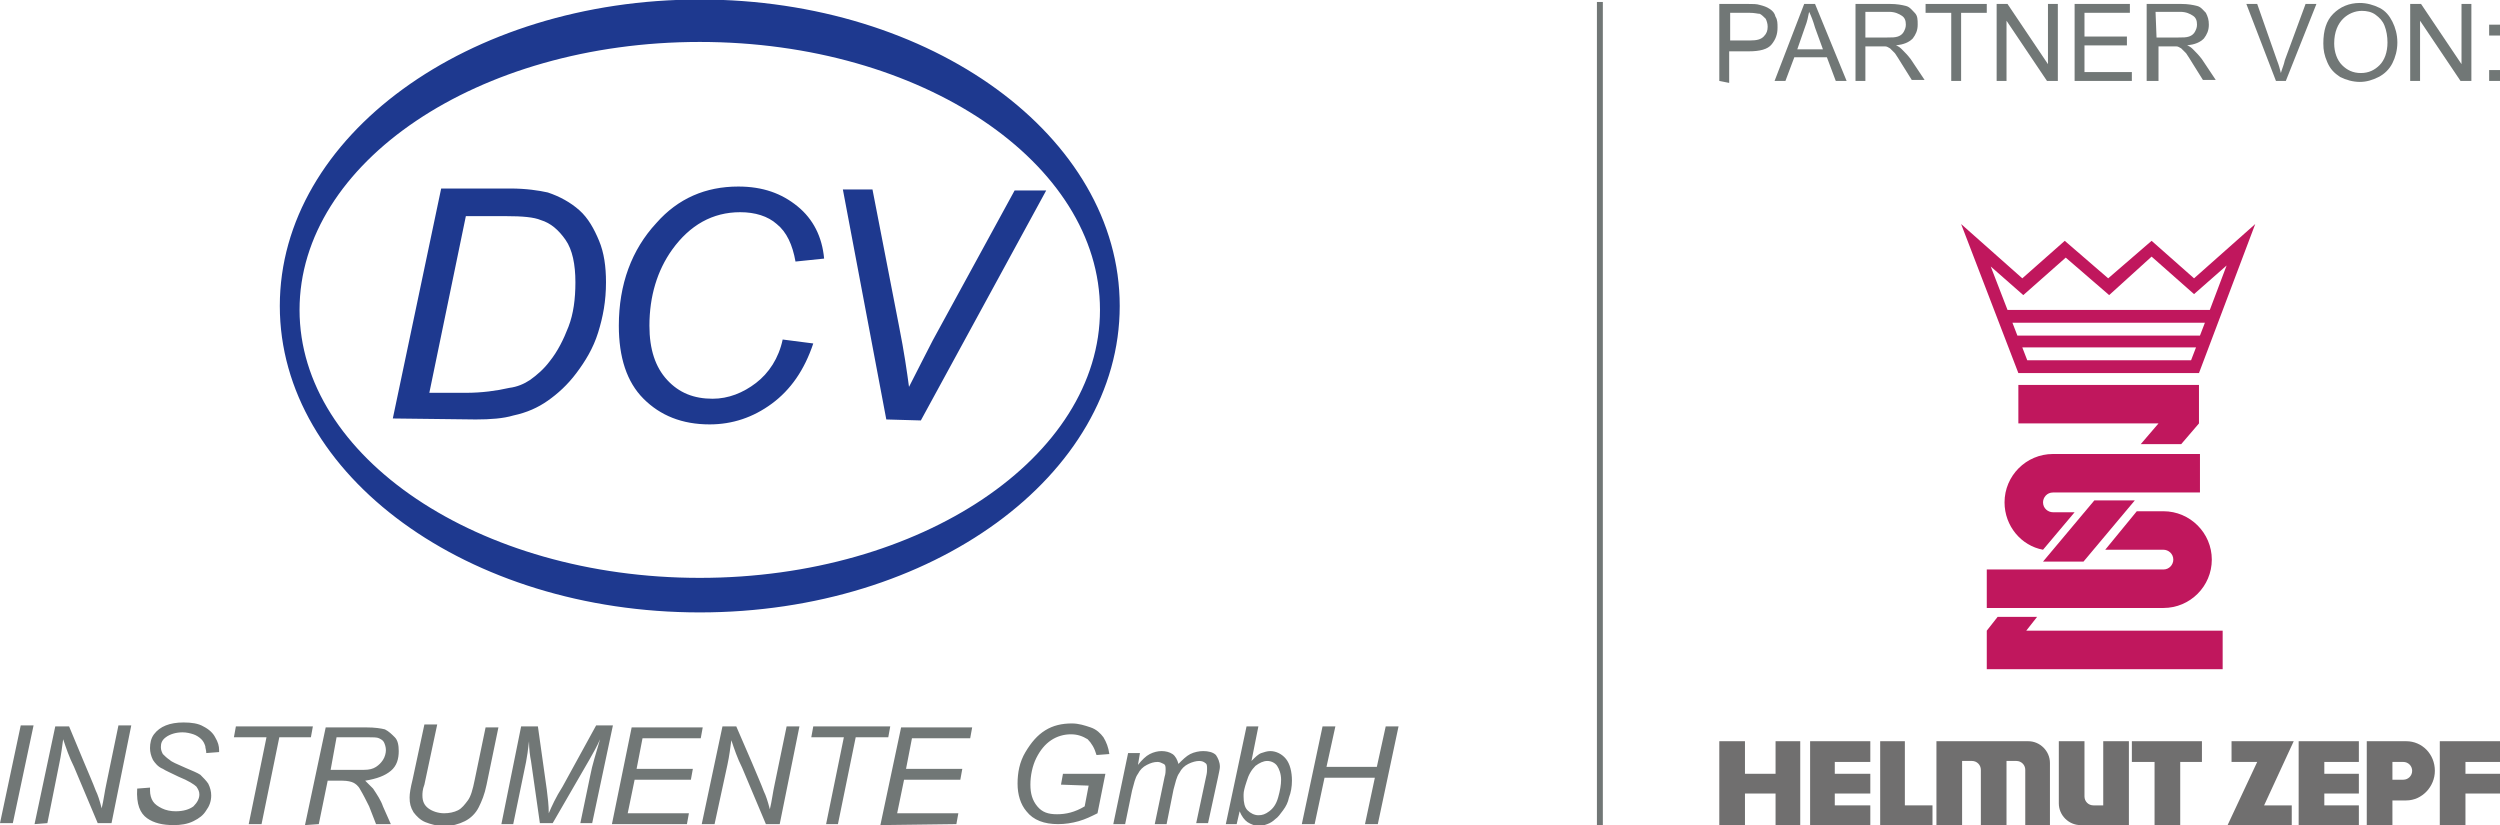 <svg xml:space="preserve" style="enable-background:new 0 0 253.3 83.6;" viewBox="0 0 253.3 83.6" y="0px" x="0px" xmlns:xlink="http://www.w3.org/1999/xlink" xmlns="http://www.w3.org/2000/svg" id="Ebene_1" version="1.1">
<style type="text/css">
	.st0{fill:#1E398F;}
	.st1{fill:none;stroke:#1E398F;stroke-width:0.5;}
	.st2{fill:#717776;}
	.st3{fill:#706F6F;}
	.st4{fill:#C0175D;}
</style>
<path d="M113.2,31c0-17-18.9-30.8-42.3-30.8S28.6,14,28.6,31s18.9,30.8,42.3,30.8S113.2,48,113.2,31 M111.7,31.4
	c0,15.1-18.3,27.4-40.8,27.4S30.1,46.5,30.1,31.4S48.3,4,70.9,4S111.7,16.3,111.7,31.4" class="st0"></path>
<path d="M113.2,31c0-17-18.9-30.8-42.3-30.8S28.6,14,28.6,31s18.9,30.8,42.3,30.8S113.2,48,113.2,31L113.2,31z
	 M111.7,31.4c0,15.1-18.3,27.4-40.8,27.4S30.1,46.5,30.1,31.4S48.3,4,70.9,4S111.7,16.3,111.7,31.4L111.7,31.4z" class="st1"></path>
<path d="M48.2,42.5c1.5,0,2.8-0.1,3.8-0.4c1.4-0.3,2.5-0.8,3.5-1.5s2-1.6,2.9-2.8s1.7-2.5,2.2-4.1s0.8-3.2,0.8-5.1
	c0-1.6-0.2-3-0.7-4.2s-1.1-2.3-2-3.1c-0.9-0.8-2-1.4-3.2-1.8c-0.9-0.2-2.2-0.4-3.8-0.4h-7l-4.9,23.3L48.2,42.5L48.2,42.5z
	 M47.2,21.9h4.1c1.6,0,2.8,0.1,3.5,0.4c1,0.3,1.8,1,2.5,2s1,2.5,1,4.3c0,1.7-0.2,3.2-0.7,4.5c-0.5,1.3-1.1,2.5-1.9,3.5
	c-0.6,0.8-1.3,1.4-2,1.9c-0.6,0.4-1.3,0.7-2.1,0.8c-1.3,0.3-2.8,0.5-4.4,0.5h-3.7L47.2,21.9L47.2,21.9z M76.6,38.8
	c-1.3,1-2.8,1.6-4.4,1.6c-1.9,0-3.4-0.6-4.6-1.9c-1.2-1.3-1.8-3.1-1.8-5.5c0-3,0.8-5.6,2.3-7.7c1.8-2.5,4.1-3.8,6.9-3.8
	c1.5,0,2.8,0.4,3.7,1.2c1,0.8,1.6,2.1,1.9,3.8l2.9-0.3c-0.2-2.2-1.1-4-2.7-5.3s-3.5-2-6-2c-3.3,0-6.1,1.2-8.3,3.7
	c-2.5,2.7-3.8,6.2-3.8,10.4c0,3.2,0.8,5.7,2.5,7.4s3.9,2.6,6.7,2.6c2.3,0,4.4-0.7,6.3-2.1c1.9-1.4,3.3-3.4,4.2-6.1l-3.1-0.4
	C78.9,36.3,77.9,37.8,76.6,38.8 M93.3,42.6L106,19.3h-3.2l-8.3,15.2c-0.6,1.2-1.4,2.7-2.4,4.7c-0.2-1.5-0.5-3.6-1-6.1l-2.7-13.9h-3
	l4.4,23.3L93.3,42.6L93.3,42.6z" class="st0"></path>
<path d="M1.3,83.4l2.1-9.9H2.1L0,83.4H1.3z M4.8,83.4l1.2-6c0.2-0.9,0.3-1.8,0.4-2.5c0.3,0.9,0.6,1.8,1.1,2.8l2.4,5.7
	h1.4l2-9.9H12l-1.2,5.8c-0.2,0.9-0.3,1.8-0.5,2.6c-0.2-0.8-0.4-1.4-0.6-1.8c-0.3-0.8-0.7-1.7-1.2-2.9L7,73.6H5.6l-2.1,9.9L4.8,83.4
	L4.8,83.4z M14.9,82.9c0.7,0.5,1.6,0.7,2.7,0.7c0.7,0,1.4-0.1,2-0.4s1-0.6,1.3-1.1c0.3-0.4,0.5-0.9,0.5-1.5c0-0.4-0.1-0.8-0.3-1.2
	c-0.2-0.3-0.5-0.6-0.8-0.9c-0.3-0.2-0.8-0.4-1.5-0.7c-0.9-0.4-1.4-0.6-1.6-0.8c-0.3-0.2-0.5-0.4-0.7-0.6c-0.1-0.2-0.2-0.4-0.2-0.7
	c0-0.4,0.1-0.7,0.5-1s1-0.5,1.7-0.5c0.4,0,0.8,0.1,1.1,0.2s0.6,0.3,0.8,0.5s0.3,0.4,0.4,0.7c0,0.2,0.1,0.4,0.1,0.7l1.3-0.1
	c0-0.1,0-0.2,0-0.2c0-0.4-0.1-0.8-0.4-1.3c-0.2-0.4-0.6-0.8-1.2-1.1c-0.5-0.3-1.2-0.4-2-0.4c-0.7,0-1.3,0.1-1.8,0.3
	c-0.5,0.2-0.9,0.5-1.2,0.9s-0.4,0.9-0.4,1.4c0,0.4,0.1,0.8,0.3,1.2c0.2,0.3,0.5,0.7,1,0.9c0.3,0.2,0.8,0.4,1.6,0.8
	c1,0.4,1.6,0.8,1.8,1c0.2,0.3,0.3,0.5,0.3,0.8c0,0.4-0.2,0.8-0.6,1.2c-0.4,0.3-1,0.5-1.8,0.5c-0.5,0-1-0.1-1.4-0.3
	c-0.4-0.2-0.7-0.4-0.9-0.7s-0.3-0.7-0.3-1.1v-0.3l-1.3,0.1C13.8,81.5,14.2,82.4,14.9,82.9 M26.5,83.5l1.8-8.8h3.2l0.2-1.1h-7.8
	l-0.2,1.1H27l-1.8,8.8H26.5z M32.3,83.5l0.9-4.4h1.5c0.5,0,0.9,0.1,1.1,0.2c0.2,0.1,0.5,0.3,0.7,0.7c0.3,0.5,0.6,1.1,0.9,1.7
	l0.7,1.8h1.5l-0.8-1.8c-0.2-0.6-0.6-1.2-1-1.8c-0.2-0.2-0.5-0.5-0.8-0.8c1.2-0.2,2-0.5,2.6-1s0.8-1.2,0.8-2c0-0.6-0.1-1.1-0.4-1.4
	s-0.6-0.6-1-0.8c-0.4-0.1-1-0.2-1.9-0.2H33l-2.1,9.9L32.3,83.5L32.3,83.5z M34.1,74.7h3.2c0.5,0,0.9,0,1.1,0.1
	c0.2,0.1,0.4,0.2,0.5,0.4c0.1,0.2,0.2,0.5,0.2,0.8s-0.1,0.7-0.3,1s-0.4,0.5-0.7,0.7S37.4,78,36.9,78c-0.2,0-0.8,0-1.6,0h-1.8
	L34.1,74.7L34.1,74.7z M41.8,79c-0.2,0.8-0.3,1.4-0.3,1.8c0,0.6,0.1,1,0.4,1.5c0.3,0.4,0.7,0.8,1.2,1s1.2,0.4,1.9,0.4
	c0.8,0,1.5-0.2,2.1-0.5s1.1-0.8,1.4-1.4c0.3-0.6,0.6-1.3,0.8-2.3l1.2-5.8h-1.3L48.1,79c-0.2,1-0.4,1.7-0.7,2.1s-0.6,0.8-1,1
	s-0.9,0.3-1.4,0.3c-0.6,0-1.2-0.2-1.6-0.5c-0.4-0.3-0.6-0.7-0.6-1.3c0-0.2,0-0.6,0.2-1.1l1.3-6.1H43L41.8,79L41.8,79z M52,83.5
	l1.3-6.3c0.1-0.5,0.2-1.2,0.3-2.1c0,0.8,0.1,1.5,0.2,2l0.9,6.3H56l3.7-6.4c0.4-0.7,0.8-1.4,1.1-2.1c-0.4,1.4-0.8,2.6-1,3.7l-1,4.8
	H60l2.1-9.9h-1.7L57,79.7c-0.7,1.1-1.1,2-1.4,2.7c0-0.8-0.1-1.6-0.2-2.4l-0.9-6.4h-1.7l-2,9.9L52,83.5L52,83.5z M69.6,83.5l0.2-1.1
	h-6.2l0.7-3.4H70l0.2-1.1h-5.7l0.6-3.1H71l0.2-1.1H64l-2,9.8H69.6L69.6,83.5z M72.4,83.5l1.3-6c0.2-0.9,0.3-1.8,0.4-2.5
	c0.3,0.9,0.6,1.8,1.1,2.8l2.4,5.7H79l2-9.9h-1.3l-1.2,5.8c-0.2,0.9-0.3,1.8-0.5,2.6c-0.2-0.8-0.4-1.4-0.6-1.8
	c-0.3-0.8-0.7-1.7-1.2-2.9l-1.6-3.7h-1.4l-2.1,9.9H72.4L72.4,83.5z M84.9,83.5l1.8-8.8H90l0.2-1.1h-7.8l-0.2,1.1h3.3l-1.8,8.8
	C83.6,83.5,84.9,83.5,84.9,83.5z M96.9,83.5l0.2-1.1h-6.2l0.7-3.4h5.7l0.2-1.1h-5.7l0.6-3.1h5.9l0.2-1.1h-7.2l-2.1,9.9L96.9,83.5
	L96.9,83.5z M110.3,79.6l-0.4,2.1c-1,0.6-1.9,0.8-2.8,0.8s-1.5-0.2-2-0.8s-0.7-1.3-0.7-2.2s0.2-1.9,0.6-2.7c0.4-0.8,0.9-1.4,1.5-1.8
	s1.3-0.6,2-0.6s1.2,0.2,1.7,0.5c0.4,0.4,0.7,0.9,0.9,1.6l1.3-0.1c-0.1-0.7-0.3-1.2-0.6-1.7c-0.3-0.4-0.7-0.8-1.3-1
	c-0.6-0.2-1.2-0.4-1.9-0.4c-1,0-1.9,0.2-2.7,0.7c-0.8,0.5-1.4,1.2-2,2.2s-0.8,2.1-0.8,3.2s0.3,2.1,0.9,2.8c0.7,0.9,1.8,1.3,3.2,1.3
	c0.7,0,1.4-0.1,2.1-0.3c0.7-0.2,1.3-0.5,1.9-0.8l0.8-4h-4.3l-0.2,1.1L110.3,79.6L110.3,79.6z M114,83.5l0.7-3.4
	c0.2-0.7,0.3-1.3,0.6-1.7c0.2-0.4,0.5-0.7,0.9-0.9s0.7-0.3,1.1-0.3c0.2,0,0.4,0.1,0.6,0.2s0.2,0.3,0.2,0.6c0,0.1,0,0.4-0.1,0.7
	l-1,4.8h1.2l0.7-3.5c0.2-0.7,0.3-1.3,0.6-1.7c0.2-0.4,0.5-0.7,0.9-0.9s0.8-0.3,1.1-0.3c0.3,0,0.5,0.1,0.6,0.2
	c0.2,0.1,0.2,0.3,0.2,0.6c0,0.2,0,0.4-0.1,0.8l-1,4.7h1.2l1-4.6c0.1-0.5,0.2-0.9,0.2-1.1c0-0.5-0.2-0.9-0.4-1.2
	c-0.3-0.3-0.8-0.4-1.3-0.4c-0.4,0-0.9,0.1-1.3,0.3c-0.4,0.2-0.8,0.6-1.2,1c-0.1-0.4-0.3-0.8-0.6-1c-0.3-0.2-0.7-0.3-1.1-0.3
	s-0.8,0.1-1.2,0.3c-0.4,0.2-0.8,0.6-1.2,1.1l0.2-1.2h-1.2l-1.5,7.2L114,83.5L114,83.5z M125.3,83.5l0.3-1.3c0.2,0.5,0.5,0.9,0.8,1.1
	s0.8,0.4,1.2,0.4c0.3,0,0.5-0.1,0.8-0.2s0.6-0.3,0.8-0.5c0.3-0.2,0.5-0.5,0.8-0.9s0.5-0.8,0.6-1.3c0.2-0.5,0.3-1.1,0.3-1.7
	c0-0.9-0.2-1.7-0.6-2.2s-1-0.8-1.6-0.8c-0.3,0-0.6,0.1-0.9,0.2s-0.6,0.4-1,0.8l0.7-3.5h-1.2l-2.1,9.9H125.3L125.3,83.5z M126.3,79.2
	c0.2-0.7,0.5-1.2,0.9-1.6c0.4-0.3,0.8-0.5,1.2-0.5s0.8,0.2,1,0.5s0.4,0.8,0.4,1.4c0,0.5-0.1,1.1-0.3,1.8s-0.5,1.1-0.9,1.4
	s-0.7,0.4-1.1,0.4s-0.8-0.2-1.1-0.5c-0.3-0.3-0.4-0.8-0.4-1.4v-0.2C126,80.2,126.1,79.8,126.3,79.2 M133.2,83.5l1-4.7h5.1l-1,4.7
	h1.3l2.1-9.9h-1.3l-0.9,4.1h-5.1l0.9-4.1H134l-2.1,9.9H133.2z" class="st2"></path>
<rect height="83.4" width="0.6" class="st2" y="0.2" x="161.8"></rect>
<path d="M174.2,8.2V0.4h2.9c0.5,0,0.9,0,1.2,0.1c0.4,0.1,0.7,0.2,1,0.4s0.5,0.4,0.6,0.8c0.2,0.3,0.2,0.7,0.2,1.1
	c0,0.7-0.2,1.2-0.6,1.7c-0.4,0.5-1.2,0.7-2.3,0.7h-2v3.2L174.2,8.2L174.2,8.2z M175.3,4.1h2c0.7,0,1.1-0.1,1.4-0.4s0.4-0.6,0.4-1
	c0-0.3-0.1-0.6-0.2-0.8c-0.2-0.2-0.4-0.4-0.6-0.5c-0.2,0-0.5-0.1-1-0.1h-2L175.3,4.1L175.3,4.1z" class="st2"></path>
<path d="M179.8,8.2l3-7.8h1.1l3.2,7.8H186l-0.9-2.4h-3.3l-0.9,2.4H179.8z M182.1,5h2.6l-0.8-2.2
	c-0.2-0.7-0.4-1.2-0.6-1.6c-0.1,0.5-0.2,1-0.4,1.5L182.1,5L182.1,5z" class="st2"></path>
<path d="M188,8.2V0.4h3.5c0.7,0,1.2,0.1,1.6,0.2s0.6,0.4,0.9,0.7s0.3,0.7,0.3,1.2c0,0.6-0.2,1-0.5,1.4
	c-0.4,0.4-0.9,0.6-1.7,0.7c0.3,0.1,0.5,0.3,0.6,0.4c0.3,0.3,0.6,0.6,0.9,1l1.4,2.1h-1.3l-1-1.6c-0.3-0.5-0.5-0.8-0.7-1.1
	c-0.2-0.2-0.4-0.4-0.5-0.5c-0.2-0.1-0.3-0.2-0.5-0.2c-0.1,0-0.3,0-0.6,0H189v3.5L188,8.2L188,8.2z M189,3.8h2.2c0.5,0,0.8,0,1.1-0.1
	s0.5-0.3,0.6-0.5s0.2-0.4,0.2-0.7c0-0.4-0.1-0.7-0.4-0.9c-0.3-0.2-0.7-0.4-1.3-0.4H189V3.8L189,3.8z" class="st2"></path>
<path d="M197.7,8.2V1.3h-2.6V0.4h6.2v0.9h-2.6v6.9H197.7L197.7,8.2z" class="st2"></path>
<path d="M202.3,8.2V0.4h1.1l4.1,6.1V0.4h1v7.8h-1.1l-4.1-6.1v6.1H202.3z" class="st2"></path>
<path d="M210.2,8.2V0.4h5.6v0.9h-4.6v2.4h4.3v0.9h-4.3v2.7h4.8v0.9C216.1,8.2,210.2,8.2,210.2,8.2z" class="st2"></path>
<path d="M217.5,8.2V0.4h3.5c0.7,0,1.2,0.1,1.6,0.2c0.4,0.1,0.6,0.4,0.9,0.7c0.2,0.4,0.3,0.7,0.3,1.2
	c0,0.6-0.2,1-0.5,1.4c-0.4,0.4-0.9,0.6-1.7,0.7c0.3,0.1,0.5,0.3,0.6,0.4c0.3,0.3,0.6,0.6,0.9,1l1.4,2.1h-1.3l-1-1.6
	c-0.3-0.5-0.5-0.8-0.7-1.1c-0.2-0.2-0.4-0.4-0.5-0.5c-0.2-0.1-0.3-0.2-0.5-0.2c-0.1,0-0.3,0-0.6,0h-1.2v3.5L217.5,8.2L217.5,8.2z
	 M218.5,3.8h2.2c0.5,0,0.8,0,1.1-0.1s0.5-0.3,0.6-0.5s0.2-0.4,0.2-0.7c0-0.4-0.1-0.7-0.4-0.9c-0.3-0.2-0.7-0.4-1.3-0.4h-2.5
	L218.5,3.8L218.5,3.8z" class="st2"></path>
<path d="M230.6,8.2l-3-7.8h1.1l2,5.7c0.2,0.5,0.3,0.9,0.4,1.3c0.1-0.4,0.3-0.8,0.4-1.3l2.1-5.7h1.1l-3.1,7.8H230.6
	L230.6,8.2z" class="st2"></path>
<path d="M235.4,4.4c0-1.3,0.3-2.3,1-3s1.6-1.1,2.7-1.1c0.7,0,1.4,0.2,2,0.5s1,0.8,1.3,1.4s0.5,1.3,0.5,2.1
	s-0.2,1.5-0.5,2.1s-0.8,1.1-1.4,1.4c-0.6,0.3-1.2,0.5-1.9,0.5s-1.4-0.2-2-0.5c-0.6-0.4-1-0.8-1.3-1.5S235.4,5.1,235.4,4.4L235.4,4.4
	z M236.5,4.4c0,0.9,0.3,1.7,0.8,2.2s1.1,0.8,1.9,0.8s1.4-0.3,1.9-0.8s0.8-1.3,0.8-2.3c0-0.6-0.1-1.2-0.3-1.7s-0.5-0.8-0.9-1.1
	s-0.9-0.4-1.4-0.4c-0.7,0-1.4,0.3-1.9,0.8S236.5,3.2,236.5,4.4L236.5,4.4z" class="st2"></path>
<path d="M244.2,8.2V0.4h1.1l4.1,6.1V0.4h1v7.8h-1.1l-4.1-6.1v6.1H244.2z" class="st2"></path>
<path d="M252.2,3.6V2.5h1.1v1.1H252.2z M252.2,8.2V7.1h1.1v1.1H252.2z" class="st2"></path>
<path d="M242.4,79h1.1c0.5,0,0.9-0.4,0.9-0.9s-0.4-0.9-0.9-0.9h-1.1V79z M242.4,83.6h-2.6v-8.5h4c1.6,0,2.9,1.3,2.9,3
	c0,1.6-1.3,3-2.9,3h-1.4V83.6z" class="st3"></path>
<polygon points="247.2,75.1 247.2,83.6 249.8,83.6 249.8,80.4 253.3,80.4 253.3,78.4 249.8,78.4 249.8,77.2 253.3,77.2 
	253.3,75.1" class="st3"></polygon>
<polygon points="216,75.1 216,77.2 218.3,77.2 218.3,83.6 220.9,83.6 220.9,77.2 223.1,77.2 223.1,75.1" class="st3"></polygon>
<polygon points="226.1,75.1 226.1,77.2 228.7,77.2 225.7,83.6 232.2,83.6 232.2,81.6 229.4,81.6 232.4,75.1" class="st3"></polygon>
<polygon points="232.9,75.1 232.9,83.6 239,83.6 239,81.6 235.5,81.6 235.5,80.4 239,80.4 239,78.4 235.5,78.4 
	235.5,77.2 239,77.2 239,75.1" class="st3"></polygon>
<path d="M215.6,83.6h-4.8c-1.2,0-2.2-1-2.2-2.2v-6.3h2.6v5.6c0,0.5,0.4,0.9,0.9,0.9h1v-6.5h2.6v8.5H215.6z" class="st3"></path>
<path d="M207.8,83.6h-2.6V78c0-0.5-0.4-0.9-0.9-0.9h-1v6.5h-2.6V78c0-0.5-0.4-0.9-0.9-0.9h-1v6.5h-2.6v-8.5h9.3
	c1.2,0,2.2,1,2.2,2.2v6.3H207.8z" class="st3"></path>
<polygon points="190.5,75.1 190.5,83.6 195.8,83.6 195.8,81.6 193,81.6 193,75.1" class="st3"></polygon>
<polygon points="183.4,75.1 183.4,83.6 189.5,83.6 189.5,81.6 185.9,81.6 185.9,80.4 189.5,80.4 189.5,78.4 185.9,78.4 
	185.9,77.2 189.5,77.2 189.5,75.1" class="st3"></polygon>
<polygon points="179.9,75.1 179.9,78.4 176.8,78.4 176.8,75.1 174.2,75.1 174.2,83.6 176.8,83.6 176.8,80.4 179.9,80.4 
	179.9,83.6 182.4,83.6 182.4,75.1" class="st3"></polygon>
<polygon points="202.4,62.5 206.4,62.5 205.3,63.9 225.2,63.9 225.2,67.8 201.3,67.8 201.3,63.9" class="st4"></polygon>
<path d="M216.5,51.8h2.7c2.7,0,4.9,2.2,4.9,4.9s-2.2,4.9-4.9,4.9h-17.9v-3.9h17.9c0.6,0,1-0.5,1-1c0-0.6-0.5-1-1-1h-5.9
	L216.5,51.8z" class="st4"></path>
<path d="M207,55.7c-2.2-0.4-3.9-2.4-3.9-4.8c0-2.7,2.2-4.9,4.9-4.9h14.9v3.9H208c-0.6,0-1,0.5-1,1c0,0.6,0.5,1,1,1h2.2
	L207,55.7z" class="st4"></path>
<polygon points="216.9,45 218.7,42.9 204.5,42.9 204.5,39 222.8,39 222.8,42.9 221,45" class="st4"></polygon>
<polygon points="207,56.9 212.2,50.7 216.3,50.7 211.1,56.9" class="st4"></polygon>
<path d="M204.9,35.2h17.6l-0.5,1.3h-16.6L204.9,35.2z M203.9,32.7h19.5l-0.5,1.3h-18.5L203.9,32.7z M218,26l4.3,3.8
	l3.3-2.9l-1.7,4.5h-20.5l-1.7-4.4l3.3,2.9l4.3-3.8l4.4,3.8L218,26z M204.5,37.8h18.3l5.7-15.1l-6.2,5.5l-4.3-3.8l-4.4,3.8l-4.4-3.8
	l-4.3,3.8l-6.2-5.5L204.5,37.8z" class="st4"></path>
</svg>

